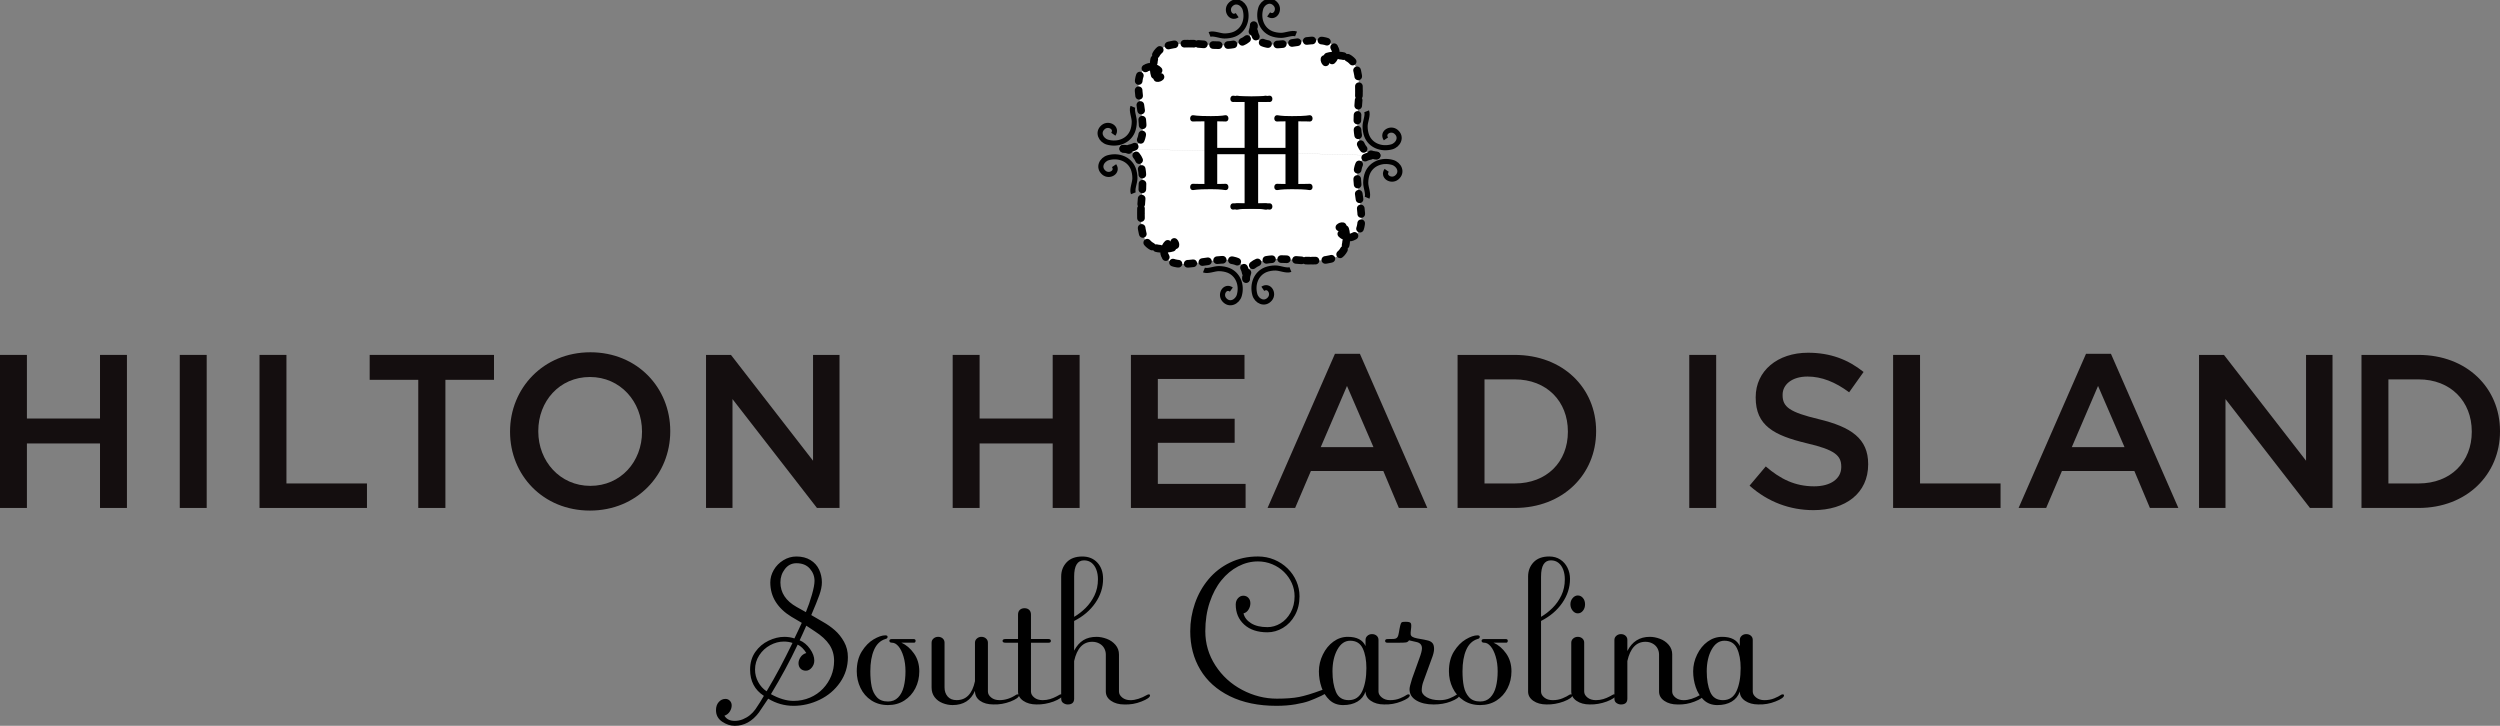 <svg xmlns="http://www.w3.org/2000/svg" xmlns:xlink="http://www.w3.org/1999/xlink" version="1.1" id="Layer_1" x="0px" y="0px" width="248px" height="72px" viewBox="0 0 248 72" enable-background="new 0 0 248 72" xml:space="preserve">
<rect x="0" y="0" width="248" height="72" fill="#808080" stroke="none"/>
<g>
	<defs>
		<rect id="SVGID_1_" width="248" height="72"/>
	</defs>
	<clipPath id="SVGID_2_">
		<use xlink:href="#SVGID_1_" overflow="visible"/>
	</clipPath>
	<path clip-path="url(#SVGID_2_)" fill="#FFFFFF" d="M111.43,14.753c4.335,0.2-0.428-7.361,2.572-8.121   c0.6-0.151,1.681,0.811,0.971,1.092c-0.631,0.25-0.54-1.435-0.5-1.686c0.282-1.759,2.24-1.714,3.789-1.708   c1.764,0.007,5.842,0.944,6.111-1.755l0.005-0.084c-0.201,4.33,7.367-0.428,8.127,2.57c0.15,0.598-0.813,1.679-1.092,0.97   c-0.253-0.632,1.434-0.539,1.685-0.5c1.763,0.283,1.717,2.237,1.711,3.786c-0.008,1.762-0.944,5.837,1.756,6.106 M136.567,15.431   c-4.335-0.201,0.429,7.362-2.572,8.121c-0.599,0.151-1.681-0.811-0.972-1.092c0.633-0.251,0.541,1.434,0.5,1.686   c-0.282,1.759-2.239,1.715-3.789,1.708c-1.764-0.007-5.841-0.944-6.11,1.754l-0.006,0.084c0.202-4.33-7.367,0.428-8.126-2.569   c-0.152-0.598,0.811-1.678,1.092-0.97c0.25,0.632-1.437,0.54-1.688,0.499c-1.761-0.282-1.717-2.237-1.71-3.786   c0.008-1.763,0.944-5.837-1.755-6.106"/>
	<path clip-path="url(#SVGID_2_)" d="M120.749,15.295v2.955c0.574,0,0.664-0.019,0.842-0.019c0.144,0,0.27,0.125,0.27,0.322   c0,0.198-0.126,0.304-0.27,0.304c-0.178,0-0.376-0.089-1.433-0.089h-0.09c-1.45,0-1.559,0.089-1.738,0.089   c-0.143,0-0.268-0.106-0.268-0.304c0-0.197,0.125-0.322,0.268-0.322c0.18,0,0.288,0.019,1.148,0.019v-6.214   c-0.86,0-0.968,0.018-1.148,0.018c-0.143,0-0.268-0.107-0.268-0.304s0.125-0.322,0.268-0.322c0.18,0,0.288,0.09,1.738,0.09h0.09   c1.165,0,1.255-0.09,1.433-0.09c0.144,0,0.27,0.125,0.27,0.322s-0.126,0.304-0.27,0.304c-0.178,0-0.358-0.018-0.842-0.018v2.632   h2.786v-4.568c-0.555,0-0.664,0.018-0.842,0.018c-0.144,0-0.27-0.107-0.27-0.305s0.125-0.322,0.27-0.322   c0.179,0,0.269,0.089,1.451,0.089h0.072c1.467,0,1.558-0.089,1.737-0.089c0.143,0,0.269,0.125,0.269,0.322   s-0.126,0.305-0.269,0.305c-0.179,0-0.27-0.018-1.146-0.018v10.085c0.877,0,0.968-0.018,1.146-0.018   c0.143,0,0.269,0.125,0.269,0.322c0,0.196-0.126,0.304-0.269,0.304c-0.179,0-0.27-0.09-1.737-0.09h-0.072   c-1.164,0-1.272,0.09-1.451,0.09c-0.144,0-0.27-0.108-0.27-0.304c0-0.197,0.125-0.322,0.27-0.322c0.179,0,0.304,0.018,0.842,0.018   v-4.89H120.749z"/>
	<path clip-path="url(#SVGID_2_)" d="M124.736,15.295v4.89c0.574,0,0.663-0.018,0.843-0.018c0.144,0,0.268,0.125,0.268,0.322   c0,0.196-0.124,0.304-0.268,0.304c-0.18,0-0.377-0.09-1.433-0.09h-0.089c-1.453,0-1.559,0.09-1.739,0.09   c-0.143,0-0.269-0.108-0.269-0.304c0-0.197,0.126-0.322,0.269-0.322c0.18,0,0.286,0.018,1.147,0.018V10.101   c-0.861,0-0.967,0.018-1.147,0.018c-0.143,0-0.269-0.107-0.269-0.305s0.126-0.322,0.269-0.322c0.18,0,0.286,0.089,1.739,0.089   h0.089c1.164,0,1.253-0.089,1.433-0.089c0.144,0,0.268,0.125,0.268,0.322s-0.124,0.305-0.268,0.305   c-0.18,0-0.359-0.018-0.843-0.018v4.568h2.784v-2.632c-0.556,0-0.663,0.018-0.844,0.018c-0.143,0-0.268-0.107-0.268-0.304   s0.125-0.322,0.268-0.322c0.181,0,0.27,0.09,1.452,0.09h0.071c1.471,0,1.561-0.09,1.739-0.09c0.144,0,0.269,0.125,0.269,0.322   s-0.125,0.304-0.269,0.304c-0.179,0-0.269-0.018-1.146-0.018v6.214c0.878,0,0.968-0.019,1.146-0.019   c0.144,0,0.269,0.125,0.269,0.322c0,0.198-0.125,0.304-0.269,0.304c-0.179,0-0.269-0.089-1.739-0.089h-0.071   c-1.164,0-1.271,0.089-1.452,0.089c-0.143,0-0.268-0.106-0.268-0.304c0-0.197,0.125-0.322,0.268-0.322   c0.181,0,0.307,0.019,0.844,0.019v-2.955H124.736z"/>
	
		<path clip-path="url(#SVGID_2_)" fill="none" stroke="#000000" stroke-width="0.758" stroke-linecap="round" stroke-linejoin="round" stroke-dasharray="0.553,0.919" d="   M135.95,15.462c-3.083,0.521,0.498,6.72-1.592,7.942"/>
	
		<path clip-path="url(#SVGID_2_)" fill="none" stroke="#000000" stroke-width="0.758" stroke-linecap="round" stroke-linejoin="round" stroke-dasharray="0.462,0.828" d="   M133.437,23.462c-0.35-0.164-0.663-0.486-0.649-0.735"/>
	
		<path clip-path="url(#SVGID_2_)" fill="none" stroke="#000000" stroke-width="0.758" stroke-linecap="round" stroke-linejoin="round" stroke-dasharray="0.474,0.839" d="   M133.44,22.733c0.101,0.285,0.115,0.718,0.106,1.035"/>
	
		<path clip-path="url(#SVGID_2_)" fill="none" stroke="#000000" stroke-width="0.758" stroke-linecap="round" stroke-linejoin="round" stroke-dasharray="0.613,0.979" d="   M133.323,24.755c-0.539,1.024-1.93,1.1-3.182,1.1"/>
	
		<path clip-path="url(#SVGID_2_)" fill="none" stroke="#000000" stroke-width="0.758" stroke-linecap="round" stroke-linejoin="round" stroke-dasharray="0.553,0.919" d="   M129.115,25.827c-1.84-0.127-4.877-0.581-5.424,1.391"/>
	
		<path clip-path="url(#SVGID_2_)" fill="none" stroke="#000000" stroke-width="0.758" stroke-linecap="round" stroke-linejoin="round" d="   M123.644,27.43c-0.01,0.058-0.019,0.117-0.024,0.178 M129.91,25.855c-0.061,0-0.121-0.001-0.18-0.001   c-0.059,0-0.118-0.001-0.181-0.004 M133.537,23.967c-0.006,0.082-0.012,0.144-0.019,0.179c-0.009,0.061-0.021,0.119-0.034,0.175    M132.867,22.554c0.037-0.036,0.087-0.068,0.152-0.094c0.066-0.026,0.124-0.031,0.176-0.019 M134.162,23.498   c-0.055,0.021-0.111,0.039-0.172,0.054c-0.056,0.014-0.115,0.019-0.178,0.015 M136.563,15.432c-0.062-0.003-0.121-0.004-0.18-0.004   "/>
	
		<path clip-path="url(#SVGID_2_)" fill="none" stroke="#000000" stroke-width="0.758" stroke-linecap="round" stroke-linejoin="round" stroke-dasharray="0.553,0.918" d="   M123.583,27.08c-0.521-3.078-6.726,0.498-7.948-1.589"/>
	
		<path clip-path="url(#SVGID_2_)" fill="none" stroke="#000000" stroke-width="0.758" stroke-linecap="round" stroke-linejoin="round" stroke-dasharray="0.462,0.827" d="   M115.577,24.569c0.164-0.349,0.485-0.662,0.735-0.648"/>
	
		<path clip-path="url(#SVGID_2_)" fill="none" stroke="#000000" stroke-width="0.758" stroke-linecap="round" stroke-linejoin="round" stroke-dasharray="0.474,0.839" d="   M116.305,24.574c-0.286,0.1-0.718,0.115-1.036,0.105"/>
	
		<path clip-path="url(#SVGID_2_)" fill="none" stroke="#000000" stroke-width="0.758" stroke-linecap="round" stroke-linejoin="round" stroke-dasharray="0.613,0.979" d="   M114.282,24.456c-1.025-0.538-1.101-1.927-1.101-3.178"/>
	
		<path clip-path="url(#SVGID_2_)" fill="none" stroke="#000000" stroke-width="0.758" stroke-linecap="round" stroke-linejoin="round" stroke-dasharray="0.553,0.919" d="   M113.209,20.252c0.127-1.838,0.581-4.875-1.393-5.421"/>
	
		<path clip-path="url(#SVGID_2_)" fill="none" stroke="#000000" stroke-width="0.758" stroke-linecap="round" stroke-linejoin="round" d="   M111.604,14.784c-0.057-0.01-0.117-0.018-0.178-0.024 M113.182,21.046c0-0.061,0-0.12,0.001-0.179c0-0.058,0.001-0.118,0.003-0.18    M115.071,24.67c-0.082-0.006-0.144-0.012-0.179-0.018c-0.061-0.01-0.119-0.022-0.176-0.036 M116.486,24.001   c0.036,0.037,0.068,0.086,0.094,0.152c0.026,0.066,0.031,0.125,0.019,0.176 M115.541,25.294c-0.021-0.054-0.038-0.111-0.054-0.171   c-0.014-0.056-0.019-0.116-0.015-0.178 M123.614,27.692c0.002-0.062,0.004-0.122,0.003-0.18"/>
	
		<path clip-path="url(#SVGID_2_)" fill="none" stroke="#000000" stroke-width="0.758" stroke-linecap="round" stroke-linejoin="round" stroke-dasharray="0.553,0.919" d="   M112.039,14.722c3.082-0.521-0.498-6.719,1.591-7.941"/>
	
		<path clip-path="url(#SVGID_2_)" fill="none" stroke="#000000" stroke-width="0.758" stroke-linecap="round" stroke-linejoin="round" stroke-dasharray="0.462,0.828" d="   M114.552,6.723c0.35,0.164,0.664,0.485,0.65,0.735"/>
	
		<path clip-path="url(#SVGID_2_)" fill="none" stroke="#000000" stroke-width="0.758" stroke-linecap="round" stroke-linejoin="round" stroke-dasharray="0.473,0.839" d="   M114.548,7.451c-0.1-0.285-0.115-0.717-0.106-1.034"/>
	
		<path clip-path="url(#SVGID_2_)" fill="none" stroke="#000000" stroke-width="0.758" stroke-linecap="round" stroke-linejoin="round" stroke-dasharray="0.613,0.979" d="   M114.666,5.43c0.538-1.024,1.928-1.1,3.181-1.1"/>
	
		<path clip-path="url(#SVGID_2_)" fill="none" stroke="#000000" stroke-width="0.758" stroke-linecap="round" stroke-linejoin="round" stroke-dasharray="0.553,0.919" d="   M118.873,4.358c1.839,0.127,4.878,0.581,5.425-1.392"/>
	
		<path clip-path="url(#SVGID_2_)" fill="none" stroke="#000000" stroke-width="0.758" stroke-linecap="round" stroke-linejoin="round" d="   M124.345,2.754c0.01-0.058,0.018-0.117,0.024-0.178 M118.079,4.331c0.06,0,0.121,0,0.18,0c0.057,0,0.118,0.001,0.18,0.004    M114.452,6.218c0.006-0.082,0.012-0.144,0.018-0.179c0.01-0.061,0.021-0.12,0.035-0.176 M115.121,7.631   c-0.037,0.036-0.087,0.068-0.152,0.093c-0.066,0.026-0.125,0.031-0.176,0.019 M113.826,6.687c0.054-0.021,0.111-0.038,0.171-0.054   c0.056-0.014,0.116-0.019,0.179-0.015 M111.426,14.753c0.062,0.003,0.122,0.004,0.18,0.004"/>
	
		<path clip-path="url(#SVGID_2_)" fill="none" stroke="#000000" stroke-width="0.758" stroke-linecap="round" stroke-linejoin="round" stroke-dasharray="0.553,0.919" d="   M124.406,3.105c0.522,3.078,6.725-0.499,7.949,1.589"/>
	
		<path clip-path="url(#SVGID_2_)" fill="none" stroke="#000000" stroke-width="0.758" stroke-linecap="round" stroke-linejoin="round" stroke-dasharray="0.462,0.827" d="   M132.412,5.616c-0.164,0.349-0.485,0.663-0.735,0.648"/>
	
		<path clip-path="url(#SVGID_2_)" fill="none" stroke="#000000" stroke-width="0.758" stroke-linecap="round" stroke-linejoin="round" stroke-dasharray="0.473,0.839" d="   M131.684,5.611c0.285-0.1,0.718-0.114,1.035-0.105"/>
	
		<path clip-path="url(#SVGID_2_)" fill="none" stroke="#000000" stroke-width="0.758" stroke-linecap="round" stroke-linejoin="round" stroke-dasharray="0.613,0.979" d="   M133.706,5.729c1.026,0.538,1.101,1.927,1.101,3.179"/>
	
		<path clip-path="url(#SVGID_2_)" fill="none" stroke="#000000" stroke-width="0.758" stroke-linecap="round" stroke-linejoin="round" stroke-dasharray="0.553,0.919" d="   M134.778,9.933c-0.127,1.837-0.58,4.875,1.393,5.421"/>
	
		<path clip-path="url(#SVGID_2_)" fill="none" stroke="#000000" stroke-width="0.758" stroke-linecap="round" stroke-linejoin="round" d="   M136.384,15.401c0.058,0.01,0.116,0.018,0.178,0.024 M134.807,9.139c-0.001,0.061-0.001,0.121-0.001,0.18   c0,0.057-0.001,0.117-0.004,0.179 M132.917,5.515c0.081,0.005,0.145,0.012,0.179,0.018c0.062,0.01,0.12,0.021,0.177,0.035    M131.504,6.184c-0.036-0.036-0.067-0.086-0.094-0.152c-0.026-0.066-0.031-0.125-0.02-0.176 M132.448,4.891   c0.021,0.054,0.039,0.111,0.054,0.171c0.014,0.056,0.019,0.116,0.015,0.178 M124.375,2.492c-0.003,0.062-0.004,0.122-0.003,0.18"/>
	<path clip-path="url(#SVGID_2_)" fill="none" stroke="#000000" stroke-width="0.506" d="M135.617,19.614   c0.158-0.383-0.138-1.015-0.138-1.477c0-0.349,0.07-0.704,0.176-0.961c0.396-0.967,1.478-1.35,2.479-1.066   c0.651,0.184,1.051,0.984,0.419,1.5c-0.543,0.443-1.43-0.094-0.994-0.713 M135.572,11.041c0.153,0.385-0.15,1.013-0.155,1.475   c-0.004,0.347,0.063,0.705,0.166,0.962c0.386,0.972,1.463,1.366,2.469,1.092c0.651-0.177,1.06-0.974,0.434-1.496   c-0.539-0.449-1.43,0.08-1.001,0.704 M128.568,3.368c-0.383-0.156-1.016,0.139-1.479,0.139c-0.348,0-0.705-0.071-0.961-0.176   c-0.968-0.396-1.351-1.476-1.068-2.476c0.184-0.65,0.985-1.05,1.501-0.418c0.443,0.542-0.094,1.427-0.714,0.993 M119.989,3.415   c0.384-0.153,1.014,0.15,1.476,0.154c0.348,0.003,0.706-0.063,0.964-0.166c0.972-0.386,1.367-1.461,1.093-2.465   c-0.177-0.651-0.974-1.059-1.498-0.433c-0.448,0.537,0.08,1.428,0.705,1 M119.431,26.786c0.382,0.157,1.015-0.14,1.478-0.14   c0.348,0,0.704,0.072,0.962,0.176c0.968,0.396,1.351,1.476,1.067,2.477c-0.185,0.649-0.985,1.048-1.502,0.418   c-0.444-0.542,0.095-1.428,0.714-0.993 M128.01,26.738c-0.384,0.154-1.014-0.148-1.476-0.153c-0.349-0.004-0.706,0.063-0.963,0.165   c-0.972,0.386-1.365,1.462-1.094,2.466c0.177,0.651,0.974,1.058,1.498,0.434c0.448-0.537-0.079-1.428-0.705-1 M112.381,10.597   c-0.157,0.383,0.139,1.015,0.139,1.477c0,0.348-0.071,0.704-0.175,0.96c-0.397,0.967-1.478,1.351-2.48,1.068   c-0.649-0.185-1.049-0.985-0.417-1.501c0.542-0.444,1.428,0.094,0.993,0.714 M112.427,19.171c-0.153-0.385,0.149-1.013,0.155-1.476   c0.004-0.348-0.063-0.706-0.166-0.962c-0.385-0.971-1.462-1.366-2.468-1.092c-0.652,0.176-1.059,0.973-0.433,1.496   c0.538,0.449,1.429-0.079,1-0.704"/>
	<polygon clip-path="url(#SVGID_2_)" fill="#140E0F" points="0,35.207 2.67,35.207 2.67,41.518 9.921,41.518 9.921,35.207    12.592,35.207 12.592,50.389 9.921,50.389 9.921,43.99 2.67,43.99 2.67,50.389 0,50.389  "/>
	<rect x="17.833" y="35.207" clip-path="url(#SVGID_2_)" fill="#140E0F" width="2.671" height="15.182"/>
	<polygon clip-path="url(#SVGID_2_)" fill="#140E0F" points="25.744,35.207 28.415,35.207 28.415,47.959 36.403,47.959    36.403,50.389 25.744,50.389  "/>
	<polygon clip-path="url(#SVGID_2_)" fill="#140E0F" points="41.492,37.679 36.672,37.679 36.672,35.207 49.004,35.207    49.004,37.679 44.184,37.679 44.184,50.389 41.492,50.389  "/>
	<path clip-path="url(#SVGID_2_)" fill="#140E0F" d="M63.688,42.842v-0.044c0-2.949-2.149-5.4-5.167-5.4   c-3.017,0-5.123,2.407-5.123,5.355v0.045c0,2.949,2.149,5.4,5.167,5.4S63.688,45.791,63.688,42.842 M50.597,42.842v-0.044   c0-4.273,3.3-7.852,7.968-7.852c4.667,0,7.924,3.535,7.924,7.807v0.045c0,4.273-3.301,7.852-7.968,7.852   C53.854,50.649,50.597,47.113,50.597,42.842"/>
	<polygon clip-path="url(#SVGID_2_)" fill="#140E0F" points="70.037,35.207 72.511,35.207 80.653,45.704 80.653,35.207    83.28,35.207 83.28,50.389 81.043,50.389 72.663,39.589 72.663,50.389 70.037,50.389  "/>
	<polygon clip-path="url(#SVGID_2_)" fill="#140E0F" points="94.506,35.207 97.176,35.207 97.176,41.518 104.427,41.518    104.427,35.207 107.098,35.207 107.098,50.389 104.427,50.389 104.427,43.99 97.176,43.99 97.176,50.389 94.506,50.389  "/>
	<polygon clip-path="url(#SVGID_2_)" fill="#140E0F" points="112.187,35.207 123.454,35.207 123.454,37.592 114.857,37.592    114.857,41.539 122.478,41.539 122.478,43.926 114.857,43.926 114.857,48.002 123.563,48.002 123.563,50.389 112.187,50.389  "/>
	<path clip-path="url(#SVGID_2_)" fill="#140E0F" d="M136.248,44.358l-2.626-6.072l-2.606,6.072H136.248z M132.427,35.098h2.475   l6.688,15.291h-2.823l-1.541-3.665h-7.186l-1.563,3.665h-2.735L132.427,35.098z"/>
	<path clip-path="url(#SVGID_2_)" fill="#140E0F" d="M150.258,47.959c3.19,0,5.276-2.146,5.276-5.117v-0.044   c0-2.972-2.086-5.163-5.276-5.163h-2.995v10.324H150.258z M144.592,35.207h5.666c4.776,0,8.077,3.274,8.077,7.547v0.044   c0,4.273-3.301,7.591-8.077,7.591h-5.666V35.207z"/>
	<rect x="167.575" y="35.207" clip-path="url(#SVGID_2_)" fill="#140E0F" width="2.67" height="15.182"/>
	<path clip-path="url(#SVGID_2_)" fill="#140E0F" d="M173.557,48.176l1.607-1.906c1.454,1.256,2.907,1.973,4.798,1.973   c1.65,0,2.691-0.759,2.691-1.909v-0.044c0-1.083-0.606-1.669-3.43-2.32c-3.234-0.781-5.059-1.735-5.059-4.533v-0.043   c0-2.604,2.171-4.403,5.189-4.403c2.213,0,3.973,0.672,5.514,1.909l-1.433,2.017c-1.368-1.021-2.735-1.563-4.126-1.563   c-1.563,0-2.474,0.805-2.474,1.802v0.044c0,1.171,0.694,1.69,3.604,2.386c3.213,0.78,4.884,1.93,4.884,4.445v0.043   c0,2.843-2.235,4.533-5.428,4.533C177.572,50.605,175.38,49.803,173.557,48.176"/>
	<polygon clip-path="url(#SVGID_2_)" fill="#140E0F" points="187.796,35.207 190.468,35.207 190.468,47.959 198.455,47.959    198.455,50.389 187.796,50.389  "/>
	<path clip-path="url(#SVGID_2_)" fill="#140E0F" d="M210.753,44.358l-2.627-6.072l-2.604,6.072H210.753z M206.932,35.098h2.474   l6.688,15.291h-2.823l-1.541-3.665h-7.187l-1.563,3.665h-2.735L206.932,35.098z"/>
	<polygon clip-path="url(#SVGID_2_)" fill="#140E0F" points="218.144,35.207 220.617,35.207 228.76,45.704 228.76,35.207    231.386,35.207 231.386,50.389 229.148,50.389 220.769,39.589 220.769,50.389 218.144,50.389  "/>
	<path clip-path="url(#SVGID_2_)" fill="#140E0F" d="M239.925,47.959c3.191,0,5.275-2.146,5.275-5.117v-0.044   c0-2.972-2.084-5.163-5.275-5.163h-2.995v10.324H239.925z M234.259,35.207h5.666c4.777,0,8.075,3.274,8.075,7.547v0.044   c0,4.273-3.298,7.591-8.075,7.591h-5.666V35.207z"/>
	<path clip-path="url(#SVGID_2_)" d="M172.312,64.326c0.24,0.511,0.36,1.16,0.36,1.946c0,0.932-0.138,1.695-0.412,2.29   c-0.275,0.595-0.723,0.892-1.343,0.892c-0.612,0-1.033-0.271-1.264-0.813c-0.229-0.543-0.344-1.225-0.344-2.046   c0-0.854,0.162-1.575,0.485-2.159s0.746-0.876,1.269-0.876C171.655,63.56,172.071,63.814,172.312,64.326 M172.589,64.091   c-0.279-0.611-0.863-0.917-1.755-0.917c-0.522,0-1.001,0.158-1.437,0.475c-0.435,0.316-0.783,0.744-1.044,1.283   c-0.261,0.538-0.392,1.093-0.392,1.663c0,0.536,0.085,1.06,0.256,1.571s0.435,0.936,0.793,1.272   c0.359,0.338,0.811,0.506,1.354,0.506c0.557,0,1.028-0.114,1.415-0.344s0.656-0.563,0.81-1.002c0,0.376,0.175,0.684,0.526,0.923   c0.352,0.24,0.789,0.36,1.312,0.36c0.584,0.021,1.148-0.076,1.691-0.292c0.571-0.223,0.856-0.425,0.856-0.605   c0-0.069-0.046-0.104-0.136-0.104c-0.056,0-0.104,0.015-0.146,0.042c-0.16,0.111-0.386,0.229-0.679,0.35   c-0.292,0.122-0.623,0.183-0.992,0.183c-0.327,0-0.601-0.089-0.819-0.266c-0.22-0.177-0.329-0.374-0.329-0.59v-5.123   c0-0.167-0.062-0.304-0.184-0.412c-0.121-0.107-0.276-0.161-0.464-0.161c-0.174,0-0.324,0.056-0.449,0.166   c-0.125,0.111-0.188,0.248-0.188,0.407V64.091z M165.884,64.926c0-0.368-0.117-0.688-0.35-0.959   c-0.233-0.272-0.524-0.472-0.872-0.601c-0.349-0.129-0.683-0.192-1.002-0.192c-1.011,0-1.752,0.469-2.226,1.408v-1.106   c0-0.167-0.061-0.304-0.182-0.412c-0.122-0.107-0.274-0.161-0.455-0.161c-0.174,0-0.325,0.056-0.454,0.166   c-0.129,0.111-0.193,0.248-0.193,0.407v5.833c0,0.194,0.069,0.339,0.209,0.433s0.285,0.141,0.438,0.141   c0.425,0,0.637-0.191,0.637-0.573v-3.735c0.285-1.273,0.885-1.909,1.797-1.909c0.265,0,0.502,0.059,0.715,0.177   s0.371,0.275,0.476,0.469c0.104,0.195,0.156,0.401,0.156,0.616v3.673c0,0.376,0.174,0.684,0.522,0.923   c0.349,0.24,0.787,0.36,1.315,0.36c0.585,0.021,1.149-0.076,1.692-0.292c0.57-0.223,0.856-0.425,0.856-0.605   c0-0.069-0.042-0.104-0.126-0.104c-0.056,0-0.104,0.015-0.146,0.042c-0.62,0.354-1.177,0.532-1.671,0.532   c-0.328,0-0.6-0.087-0.814-0.261c-0.216-0.174-0.324-0.372-0.324-0.595V64.926z M156.004,59.334   c-0.146,0.174-0.219,0.379-0.219,0.615s0.073,0.445,0.219,0.626c0.146,0.181,0.317,0.271,0.513,0.271   c0.201,0,0.372-0.088,0.512-0.261c0.139-0.174,0.208-0.387,0.208-0.637s-0.069-0.459-0.208-0.626   c-0.14-0.167-0.311-0.251-0.512-0.251C156.321,59.072,156.15,59.159,156.004,59.334 M157.153,63.757   c0-0.173-0.062-0.314-0.183-0.422c-0.122-0.107-0.273-0.161-0.454-0.161c-0.175,0-0.326,0.055-0.455,0.166   s-0.192,0.251-0.192,0.417v4.842c0,0.376,0.174,0.684,0.521,0.923c0.348,0.24,0.786,0.36,1.316,0.36   c0.557,0.014,1.121-0.083,1.691-0.292c0.571-0.223,0.856-0.425,0.856-0.605c0-0.069-0.049-0.104-0.146-0.104   c-0.057,0-0.099,0.015-0.126,0.042c-0.014,0.007-0.116,0.063-0.308,0.168c-0.192,0.104-0.402,0.19-0.632,0.26   c-0.23,0.069-0.474,0.104-0.731,0.104c-0.341,0-0.619-0.087-0.835-0.261s-0.324-0.372-0.324-0.595V63.757z M152.872,57.194   c0-1.07,0.326-1.606,0.981-1.606c0.292,0,0.541,0.082,0.746,0.245c0.206,0.163,0.362,0.389,0.471,0.673   c0.107,0.285,0.161,0.605,0.161,0.96c0,0.592-0.114,1.125-0.345,1.602c-0.229,0.477-0.523,0.892-0.882,1.247   c-0.358,0.354-0.736,0.646-1.133,0.876V57.194z M152.872,61.598c0.891-0.452,1.592-1.049,2.104-1.789   c0.512-0.741,0.769-1.535,0.769-2.385c0-0.396-0.084-0.765-0.251-1.105c-0.168-0.341-0.406-0.612-0.716-0.814   c-0.311-0.201-0.674-0.302-1.091-0.302c-0.676,0-1.194,0.191-1.557,0.573c-0.361,0.383-0.543,0.855-0.543,1.419v11.404   c0,0.376,0.172,0.684,0.518,0.923c0.344,0.24,0.784,0.36,1.321,0.36c0.557,0.014,1.12-0.083,1.691-0.292   c0.57-0.223,0.855-0.425,0.855-0.605c0-0.069-0.049-0.104-0.146-0.104c-0.056,0-0.104,0.015-0.146,0.042   c-0.16,0.111-0.387,0.229-0.679,0.35c-0.292,0.122-0.616,0.183-0.972,0.183c-0.341,0-0.619-0.087-0.835-0.261   s-0.323-0.372-0.323-0.595V61.598z M149.403,63.757c0.112,0,0.168-0.065,0.168-0.197c0-0.111-0.07-0.167-0.209-0.167h-2.12   c-0.182,0-0.271,0.056-0.271,0.167c0,0.132,0.09,0.197,0.271,0.197c0.216,0,0.425,0.119,0.627,0.355   c0.201,0.236,0.369,0.573,0.501,1.013c0.132,0.438,0.198,0.928,0.198,1.47c0,0.571-0.058,1.081-0.172,1.529   c-0.115,0.448-0.303,0.805-0.564,1.069c-0.261,0.265-0.594,0.396-0.997,0.396c-0.48,0-0.85-0.143-1.107-0.428   c-0.257-0.285-0.43-0.642-0.517-1.069s-0.131-0.927-0.131-1.498c0-0.854,0.122-1.563,0.366-2.122   c0.243-0.561,0.616-0.92,1.117-1.08c0.153-0.028,0.229-0.102,0.229-0.219c0-0.098-0.076-0.147-0.229-0.147   c-0.32,0-0.705,0.133-1.154,0.396c-0.449,0.265-0.841,0.665-1.175,1.2c-0.334,0.536-0.501,1.193-0.501,1.972   c0,0.585,0.123,1.135,0.371,1.649c0.246,0.515,0.604,0.927,1.075,1.236c0.47,0.31,1.021,0.464,1.655,0.464   c0.605,0,1.144-0.149,1.613-0.448s0.836-0.704,1.097-1.215c0.261-0.512,0.392-1.073,0.392-1.687c0-0.681-0.176-1.271-0.527-1.768   c-0.352-0.498-0.768-0.854-1.248-1.07H149.403z M141.195,67.618l0.825-2.265c0.16-0.402,0.24-0.73,0.24-0.98   c0-0.257-0.05-0.447-0.151-0.568c-0.101-0.122-0.246-0.209-0.434-0.261c-0.188-0.053-0.55-0.124-1.086-0.214   c-0.216-0.042-0.374-0.094-0.475-0.156c-0.102-0.063-0.159-0.143-0.173-0.24s-0.003-0.271,0.031-0.522   c0.042-0.313,0.033-0.513-0.026-0.6s-0.221-0.13-0.485-0.13c-0.167,0-0.283,0.009-0.35,0.026c-0.066,0.017-0.117,0.07-0.151,0.161   c-0.035,0.09-0.077,0.261-0.126,0.512c-0.048,0.306-0.091,0.521-0.125,0.646c-0.035,0.126-0.089,0.215-0.162,0.267   c-0.072,0.052-0.168,0.082-0.287,0.089c-0.118,0.007-0.324,0.011-0.616,0.011c-0.159,0-0.239,0.063-0.239,0.188   c0,0.118,0.08,0.177,0.239,0.177h1.065c0.369,0,0.621-0.01,0.757-0.03c0.136-0.021,0.239-0.091,0.309-0.209l0.731,0.167   c0.368,0.077,0.553,0.285,0.553,0.625c0,0.203-0.083,0.529-0.251,0.981l-0.73,2.034c-0.167,0.529-0.251,0.877-0.251,1.044   c0,0.474,0.226,0.844,0.674,1.111c0.449,0.268,1.021,0.401,1.718,0.401c0.627,0,1.19-0.097,1.692-0.292   c0.57-0.223,0.856-0.425,0.856-0.605c0-0.069-0.046-0.104-0.137-0.104c-0.055,0-0.104,0.015-0.146,0.042   c-0.16,0.111-0.387,0.229-0.679,0.35c-0.293,0.122-0.623,0.183-0.992,0.183c-0.529,0-0.958-0.098-1.285-0.292   s-0.49-0.424-0.49-0.688C141.039,68.182,141.091,67.896,141.195,67.618 M135.186,64.326c0.24,0.511,0.36,1.16,0.36,1.946   c0,0.932-0.138,1.695-0.412,2.29c-0.275,0.595-0.723,0.892-1.342,0.892c-0.613,0-1.035-0.271-1.265-0.813   c-0.229-0.543-0.345-1.225-0.345-2.046c0-0.854,0.162-1.575,0.486-2.159c0.323-0.584,0.747-0.876,1.269-0.876   C134.529,63.56,134.945,63.814,135.186,64.326 M135.462,64.091c-0.278-0.611-0.862-0.917-1.755-0.917c-0.521,0-1,0.158-1.435,0.475   c-0.436,0.316-0.784,0.744-1.045,1.283c-0.261,0.538-0.392,1.093-0.392,1.663c0,0.536,0.085,1.06,0.256,1.571   s0.435,0.936,0.794,1.272c0.358,0.338,0.809,0.506,1.353,0.506c0.557,0,1.028-0.114,1.415-0.344   c0.386-0.229,0.655-0.563,0.809-1.002c0,0.376,0.176,0.684,0.527,0.923c0.352,0.24,0.789,0.36,1.312,0.36   c0.584,0.021,1.147-0.076,1.691-0.292c0.571-0.223,0.856-0.425,0.856-0.605c0-0.069-0.046-0.104-0.136-0.104   c-0.056,0-0.104,0.015-0.146,0.042c-0.16,0.111-0.387,0.229-0.679,0.35c-0.292,0.122-0.623,0.183-0.992,0.183   c-0.327,0-0.601-0.089-0.819-0.266c-0.22-0.177-0.33-0.374-0.33-0.59v-5.123c0-0.167-0.061-0.304-0.182-0.412   c-0.122-0.107-0.277-0.161-0.466-0.161c-0.174,0-0.323,0.056-0.448,0.166c-0.126,0.111-0.188,0.248-0.188,0.407V64.091z    M123.849,60.477c0.125-0.199,0.188-0.409,0.188-0.632s-0.066-0.403-0.199-0.542c-0.132-0.14-0.299-0.209-0.501-0.209   c-0.202,0-0.378,0.083-0.528,0.25c-0.149,0.167-0.224,0.376-0.224,0.626c0,0.814,0.28,1.477,0.84,1.987   c0.56,0.512,1.328,0.768,2.303,0.768c0.536,0,1.05-0.146,1.54-0.438s0.888-0.711,1.19-1.257c0.303-0.547,0.454-1.17,0.454-1.873   c0-0.521-0.103-1.021-0.308-1.498c-0.205-0.476-0.498-0.899-0.877-1.272c-0.38-0.372-0.822-0.662-1.326-0.871   c-0.506-0.209-1.043-0.313-1.614-0.313c-1.018,0-1.943,0.203-2.778,0.61c-0.835,0.406-1.546,0.959-2.13,1.659   c-0.585,0.698-1.032,1.495-1.342,2.389c-0.31,0.894-0.465,1.813-0.465,2.76c0,1.426,0.332,2.697,0.997,3.813   c0.665,1.117,1.643,1.993,2.935,2.63c1.292,0.636,2.832,0.954,4.621,0.954c0.683,0,1.308-0.049,1.875-0.146   c0.567-0.098,1.018-0.207,1.352-0.329c0.335-0.122,0.742-0.294,1.223-0.517c0.515-0.25,0.772-0.463,0.772-0.637   c0-0.083-0.042-0.125-0.125-0.125c-0.028,0-0.244,0.07-0.647,0.209c-0.905,0.334-1.642,0.557-2.209,0.668s-1.3,0.167-2.198,0.167   c-1.198,0-2.346-0.291-3.446-0.872c-1.1-0.58-1.984-1.387-2.652-2.42c-0.668-1.033-1.003-2.165-1.003-3.396   c0-1.044,0.145-1.996,0.434-2.858c0.289-0.863,0.675-1.594,1.159-2.191c0.484-0.599,1.041-1.061,1.671-1.388   c0.629-0.327,1.282-0.49,1.958-0.49c0.494,0,0.967,0.094,1.419,0.281c0.453,0.188,0.843,0.443,1.17,0.768   c0.327,0.323,0.583,0.69,0.768,1.101s0.277,0.849,0.277,1.314c0,0.605-0.131,1.143-0.392,1.611   c-0.262,0.471-0.598,0.828-1.009,1.075c-0.41,0.247-0.842,0.37-1.294,0.37c-0.669,0-1.208-0.128-1.619-0.386   c-0.411-0.257-0.662-0.584-0.752-0.98C123.561,60.798,123.724,60.674,123.849,60.477 M106.555,57.194   c0-1.07,0.327-1.606,0.982-1.606c0.292,0,0.541,0.082,0.747,0.245c0.205,0.163,0.362,0.389,0.47,0.673   c0.107,0.285,0.162,0.605,0.162,0.96c0,0.592-0.115,1.125-0.345,1.602c-0.229,0.477-0.524,0.892-0.882,1.247   c-0.359,0.354-0.736,0.646-1.133,0.876V57.194z M105.271,69.309c0,0.194,0.069,0.339,0.208,0.433   c0.14,0.094,0.286,0.141,0.438,0.141c0.425,0,0.637-0.191,0.637-0.573v-3.735c0.286-1.273,0.884-1.909,1.797-1.909   c0.264,0,0.502,0.059,0.715,0.177s0.371,0.275,0.475,0.469c0.104,0.195,0.157,0.401,0.157,0.616v3.673   c0,0.376,0.174,0.684,0.522,0.923c0.348,0.24,0.787,0.36,1.316,0.36c0.585,0.021,1.149-0.076,1.692-0.292   c0.571-0.223,0.856-0.425,0.856-0.605c0-0.069-0.042-0.104-0.125-0.104c-0.056,0-0.104,0.015-0.146,0.042   c-0.62,0.354-1.177,0.532-1.671,0.532c-0.328,0-0.599-0.087-0.815-0.261s-0.324-0.372-0.324-0.595v-3.673   c0-0.368-0.117-0.688-0.349-0.959c-0.234-0.272-0.524-0.472-0.873-0.601s-0.683-0.192-1.002-0.192c-0.522,0-0.961,0.11-1.316,0.333   c-0.355,0.223-0.658,0.566-0.909,1.033v-2.942c0.892-0.452,1.593-1.049,2.104-1.789c0.512-0.741,0.768-1.535,0.768-2.385   c0-0.667-0.188-1.205-0.564-1.611c-0.376-0.407-0.874-0.61-1.494-0.61c-0.675,0-1.194,0.191-1.556,0.573   c-0.362,0.383-0.543,0.855-0.543,1.419V69.309z M102.273,63.757h1.755c0.146,0,0.219-0.059,0.219-0.177   c0-0.063-0.021-0.109-0.063-0.141c-0.042-0.031-0.094-0.047-0.156-0.047h-1.755v-2.421c0-0.202-0.059-0.358-0.177-0.47   c-0.119-0.111-0.271-0.167-0.46-0.167c-0.195,0-0.351,0.056-0.47,0.167s-0.177,0.268-0.177,0.47v2.421h-1.253   c-0.188,0-0.282,0.063-0.282,0.188c0,0.118,0.094,0.177,0.282,0.177h1.253v4.842c0,0.376,0.174,0.684,0.522,0.923   c0.348,0.24,0.787,0.36,1.315,0.36c0.557,0.014,1.122-0.083,1.692-0.292c0.571-0.223,0.856-0.425,0.856-0.605   c0-0.069-0.049-0.104-0.146-0.104c-0.056,0-0.098,0.015-0.126,0.042c-0.014,0.007-0.117,0.063-0.308,0.168   c-0.192,0.104-0.402,0.19-0.632,0.26c-0.23,0.069-0.474,0.104-0.731,0.104c-0.341,0-0.62-0.087-0.835-0.261   s-0.324-0.372-0.324-0.595V63.757z M97.224,69.521c0.337,0.24,0.781,0.36,1.332,0.36c0.556,0.021,1.121-0.076,1.691-0.292   c0.557-0.223,0.835-0.425,0.835-0.605c0-0.069-0.042-0.104-0.125-0.104c-0.063,0-0.115,0.015-0.157,0.042   c-0.529,0.354-1.079,0.532-1.65,0.532c-0.334,0-0.609-0.087-0.825-0.261s-0.324-0.372-0.324-0.595v-4.842   c0-0.166-0.063-0.306-0.188-0.417s-0.279-0.166-0.459-0.166c-0.167,0-0.315,0.055-0.444,0.166s-0.193,0.251-0.193,0.417v3.819   c-0.265,1.252-0.871,1.878-1.817,1.878c-0.39,0-0.688-0.12-0.893-0.359c-0.205-0.24-0.308-0.538-0.308-0.893v-4.445   c0-0.173-0.062-0.314-0.183-0.422c-0.122-0.107-0.273-0.161-0.454-0.161c-0.175,0-0.326,0.055-0.455,0.166   s-0.193,0.251-0.193,0.417v4.445c0,0.376,0.101,0.695,0.303,0.96c0.201,0.265,0.466,0.461,0.793,0.589   c0.327,0.13,0.654,0.193,0.981,0.193c1.079,0,1.821-0.469,2.225-1.408C96.717,68.953,96.886,69.282,97.224,69.521 M90.66,63.757   c0.111,0,0.167-0.065,0.167-0.197c0-0.111-0.07-0.167-0.209-0.167h-2.12c-0.181,0-0.272,0.056-0.272,0.167   c0,0.132,0.091,0.197,0.272,0.197c0.216,0,0.425,0.119,0.627,0.355c0.202,0.236,0.369,0.573,0.501,1.013   c0.132,0.438,0.198,0.928,0.198,1.47c0,0.571-0.058,1.081-0.172,1.529c-0.115,0.448-0.303,0.805-0.564,1.069   c-0.261,0.265-0.594,0.396-0.998,0.396c-0.48,0-0.85-0.143-1.107-0.428c-0.257-0.285-0.43-0.642-0.517-1.069   c-0.087-0.428-0.13-0.927-0.13-1.498c0-0.854,0.122-1.563,0.366-2.122c0.243-0.561,0.616-0.92,1.117-1.08   c0.153-0.028,0.229-0.102,0.229-0.219c0-0.098-0.077-0.147-0.229-0.147c-0.32,0-0.705,0.133-1.154,0.396   c-0.449,0.265-0.84,0.665-1.175,1.2c-0.334,0.536-0.501,1.193-0.501,1.972c0,0.585,0.124,1.135,0.371,1.649   s0.606,0.927,1.076,1.236s1.021,0.464,1.655,0.464c0.606,0,1.144-0.149,1.613-0.448s0.835-0.704,1.097-1.215   c0.261-0.512,0.392-1.073,0.392-1.687c0-0.681-0.176-1.271-0.527-1.768c-0.352-0.498-0.768-0.854-1.248-1.07H90.66z M79.129,63.945   c0.327,0.16,0.612,0.438,0.856,0.835c-0.244,0.069-0.434,0.205-0.569,0.407c-0.135,0.201-0.204,0.399-0.204,0.594   c0,0.23,0.068,0.412,0.204,0.549c0.136,0.135,0.312,0.203,0.527,0.203c0.223,0,0.418-0.103,0.585-0.309   c0.167-0.205,0.25-0.437,0.25-0.693c0-0.376-0.143-0.764-0.428-1.163c-0.285-0.4-0.626-0.684-1.023-0.851   c0.076-0.174,0.179-0.396,0.308-0.668c0.128-0.271,0.245-0.532,0.35-0.782l0.836,0.553c0.661,0.424,1.147,0.87,1.456,1.336   c0.31,0.466,0.465,0.998,0.465,1.596c0,0.522-0.094,1.018-0.282,1.487S82,67.933,81.642,68.312   c-0.359,0.379-0.791,0.677-1.296,0.893c-0.504,0.215-1.045,0.323-1.624,0.323c-0.689,0-1.438-0.223-2.245-0.668   C77.487,67.19,78.371,65.552,79.129,63.945 M75.213,67.654c-0.208-0.386-0.313-0.794-0.313-1.226c0-0.521,0.139-0.997,0.418-1.425   c0.278-0.428,0.639-0.762,1.081-1.001c0.442-0.24,0.897-0.36,1.363-0.36c0.299,0,0.584,0.045,0.856,0.136   c-0.453,0.925-0.874,1.754-1.264,2.489c-0.39,0.733-0.825,1.504-1.306,2.311C75.701,68.349,75.422,68.04,75.213,67.654    M78.722,70.018c0.891,0,1.755-0.202,2.59-0.604c0.836-0.404,1.511-0.978,2.026-1.722c0.516-0.745,0.773-1.579,0.773-2.504   c0-0.557-0.127-1.063-0.381-1.519c-0.254-0.456-0.561-0.84-0.919-1.153c-0.359-0.313-0.744-0.584-1.154-0.813l-1.18-0.688   c0.369-0.855,0.637-1.521,0.804-1.993s0.25-0.891,0.25-1.252c0-0.445-0.092-0.866-0.276-1.263s-0.47-0.713-0.856-0.949   c-0.387-0.236-0.852-0.354-1.395-0.354c-0.459,0-0.892,0.123-1.295,0.37c-0.404,0.247-0.721,0.568-0.951,0.966   c-0.229,0.396-0.345,0.806-0.345,1.23c0,0.724,0.179,1.368,0.538,1.936c0.358,0.567,0.872,1.055,1.541,1.466l1.044,0.615   c-0.097,0.202-0.223,0.47-0.376,0.804c-0.153,0.334-0.271,0.581-0.355,0.741c-0.306-0.104-0.641-0.156-1.002-0.156   c-0.508,0-1.029,0.126-1.561,0.38c-0.533,0.255-0.972,0.626-1.316,1.116c-0.345,0.491-0.517,1.077-0.517,1.759   c0,1.141,0.456,2.007,1.368,2.598c-0.23,0.403-0.508,0.846-0.835,1.325c-0.16,0.223-0.343,0.418-0.548,0.584   c-0.206,0.168-0.439,0.305-0.7,0.413c-0.261,0.106-0.531,0.161-0.81,0.161c-0.473,0-0.814-0.17-1.023-0.512   c0.236-0.083,0.416-0.224,0.538-0.422s0.183-0.398,0.183-0.601c0-0.188-0.061-0.342-0.183-0.464s-0.267-0.183-0.434-0.183   c-0.257,0-0.479,0.103-0.663,0.308s-0.276,0.475-0.276,0.809c0,0.487,0.203,0.868,0.611,1.143C72.044,71.862,72.459,72,72.884,72   c0.94,0,1.741-0.441,2.402-1.325c0.119-0.167,0.425-0.623,0.919-1.366C76.985,69.781,77.824,70.018,78.722,70.018 M79.025,60.21   c-1.073-0.605-1.608-1.419-1.608-2.441c0-0.494,0.148-0.934,0.444-1.32c0.296-0.386,0.677-0.578,1.144-0.578   c0.571,0,1.013,0.177,1.326,0.531c0.313,0.355,0.47,0.762,0.47,1.221c0,0.307-0.085,0.762-0.256,1.367   c-0.171,0.604-0.371,1.183-0.601,1.732L79.025,60.21z"/>
</g>
</svg>